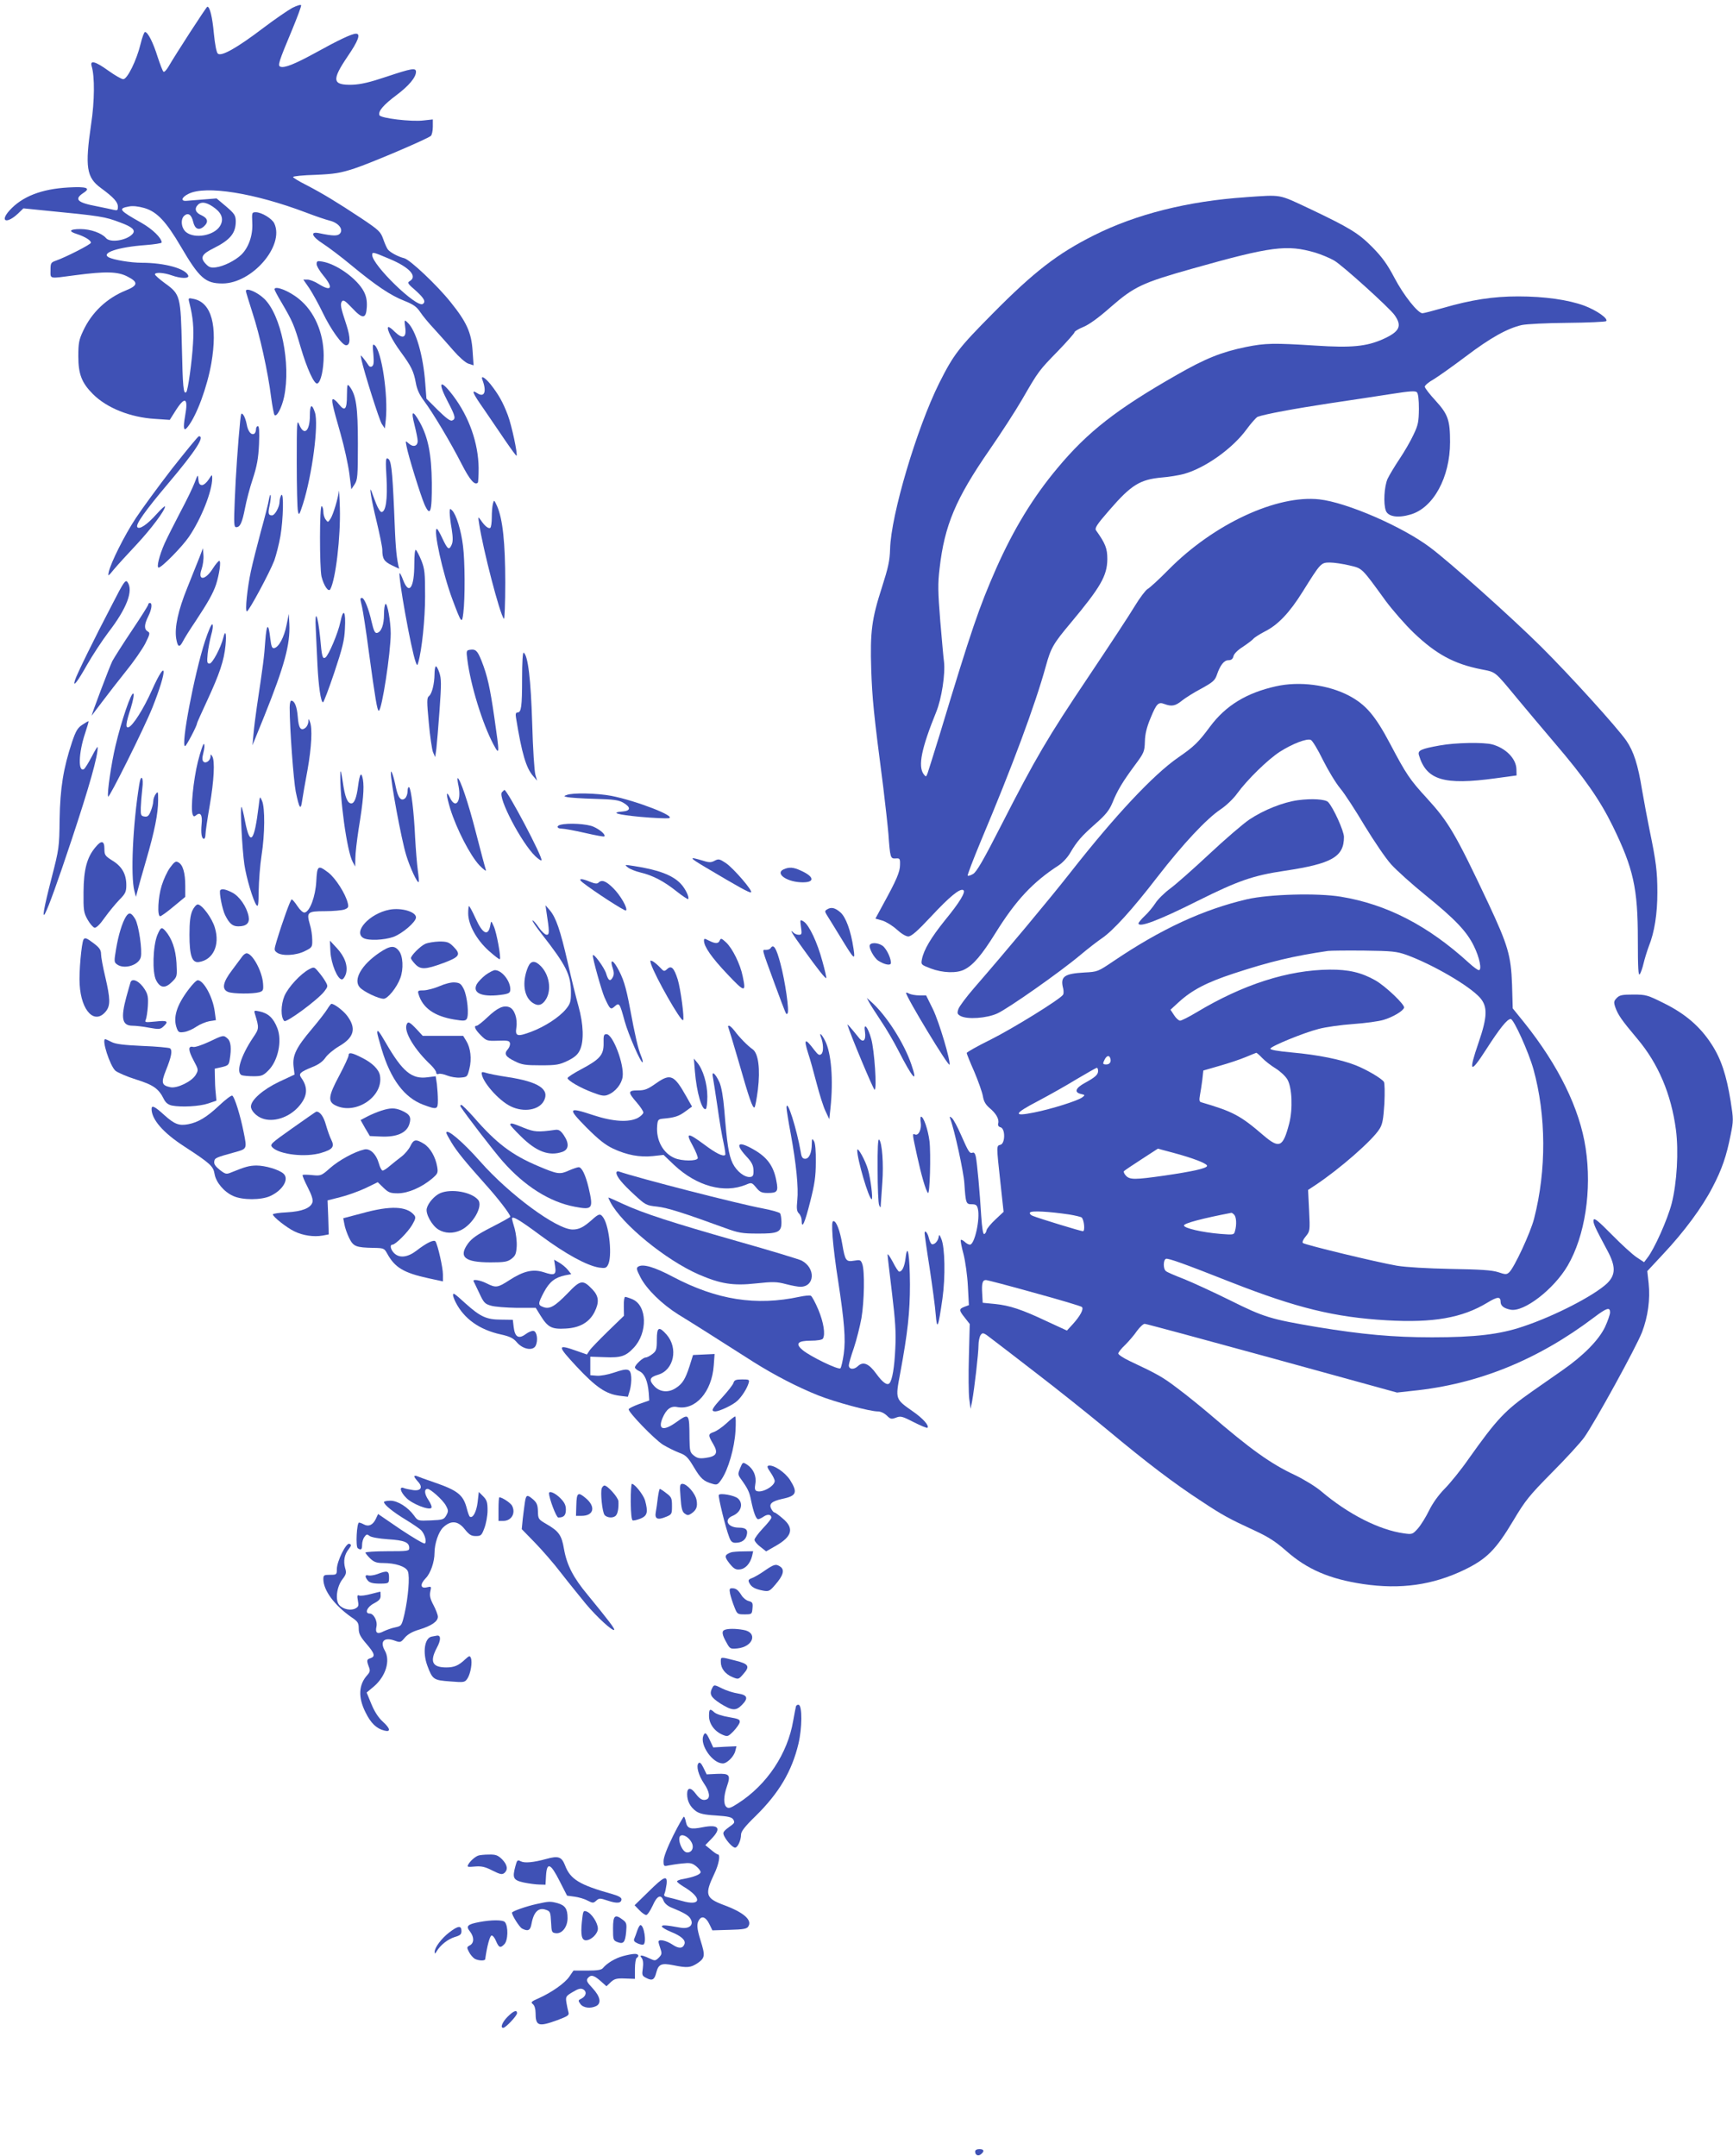 <?xml version="1.0" standalone="no"?>
<!DOCTYPE svg PUBLIC "-//W3C//DTD SVG 20010904//EN"
 "http://www.w3.org/TR/2001/REC-SVG-20010904/DTD/svg10.dtd">
<svg version="1.0" xmlns="http://www.w3.org/2000/svg"
 width="1029pt" height="1280pt" viewBox="0 0 1029 1280"
 preserveAspectRatio="xMidYMid meet">
<g transform="translate(0,1280) scale(0.1,-0.1)"
fill="#3f51b5" stroke="none">
<path d="M1737 12754 c-26 -14 -105 -68 -175 -121 -154 -117 -249 -171 -269
-151 -8 8 -17 57 -23 118 -9 99 -24 161 -39 160 -6 -1 -190 -285 -232 -358
-11 -18 -23 -31 -28 -28 -5 3 -20 43 -35 88 -26 84 -58 148 -75 148 -5 0 -17
-32 -26 -70 -24 -99 -79 -210 -103 -210 -11 0 -50 23 -88 50 -76 55 -111 65
-100 28 19 -62 18 -207 -3 -346 -37 -254 -28 -316 59 -379 75 -55 100 -83 100
-110 0 -22 -3 -24 -25 -19 -13 3 -58 13 -99 21 -118 22 -138 42 -80 80 45 29
18 38 -90 32 -161 -9 -275 -54 -350 -137 -59 -66 -16 -81 51 -18 l32 31 118
-12 c348 -34 364 -37 457 -72 71 -26 92 -45 74 -67 -33 -39 -134 -56 -159 -25
-25 29 -91 53 -151 53 -66 0 -75 -13 -20 -30 46 -15 82 -37 82 -51 0 -10 -149
-86 -209 -107 -29 -10 -31 -15 -31 -56 0 -54 -12 -51 147 -30 181 24 253 22
310 -8 65 -33 63 -53 -9 -82 -114 -46 -204 -131 -255 -242 -24 -51 -28 -72
-28 -149 0 -106 20 -158 87 -225 82 -82 221 -138 368 -147 l88 -6 36 57 c55
86 75 74 55 -34 -13 -75 -8 -95 16 -64 53 67 115 235 140 378 38 222 1 359
-104 381 -33 7 -34 7 -27 -21 22 -87 28 -149 22 -244 -6 -107 -30 -278 -40
-288 -17 -16 -21 32 -26 266 -7 305 -9 314 -100 380 -33 24 -60 48 -60 53 0
14 52 11 100 -6 53 -19 103 -20 98 -2 -14 42 -140 77 -277 77 -64 0 -166 17
-195 32 -49 26 54 61 219 73 52 4 95 11 95 15 0 27 -55 80 -120 117 -132 74
-141 85 -75 97 23 5 57 1 92 -9 75 -22 129 -79 218 -231 109 -186 145 -217
246 -217 175 0 369 223 308 356 -13 29 -76 67 -110 67 -23 0 -24 -2 -21 -64 4
-73 -22 -147 -66 -189 -37 -35 -104 -68 -149 -74 -31 -4 -42 0 -61 20 -35 37
-25 58 46 93 100 50 132 90 132 161 -1 34 -7 44 -57 87 l-57 48 -76 -6 c-41
-3 -86 -7 -99 -8 -40 -5 -35 20 8 41 102 52 393 5 701 -112 52 -20 114 -41
138 -47 52 -13 82 -51 61 -76 -13 -16 -40 -16 -126 2 -54 11 -41 -21 25 -63
31 -20 107 -77 167 -127 149 -123 234 -180 316 -212 55 -22 73 -35 95 -68 15
-23 53 -68 84 -101 30 -33 81 -90 113 -127 32 -37 70 -71 88 -77 l31 -10 -6
87 c-7 107 -35 170 -131 289 -80 100 -241 252 -275 260 -36 9 -83 34 -97 52
-7 9 -19 37 -28 63 -15 42 -25 52 -128 121 -148 98 -231 148 -327 198 -44 22
-80 44 -80 48 0 5 60 11 133 13 113 5 146 10 232 38 92 30 424 171 453 193 6
5 12 29 12 54 l0 44 -55 -6 c-72 -9 -255 13 -262 31 -9 23 23 61 102 120 73
55 115 105 115 138 0 25 -27 20 -174 -29 -101 -34 -153 -46 -204 -48 -119 -3
-124 26 -28 168 63 92 79 135 50 135 -25 0 -103 -37 -244 -115 -121 -66 -181
-90 -205 -81 -17 6 -12 25 71 223 30 73 54 137 52 142 -2 5 -25 -2 -51 -15z
m-457 -1193 c40 -32 49 -68 25 -105 -36 -55 -148 -75 -199 -35 -30 23 -36 78
-11 99 23 19 42 5 52 -37 10 -43 34 -54 64 -27 28 25 23 48 -13 65 -38 16 -46
40 -22 64 22 21 57 13 104 -24z m1030 -297 c121 -50 171 -105 123 -133 -16 -9
-12 -16 35 -56 51 -46 62 -67 42 -80 -38 -23 -300 232 -300 291 0 20 5 18 100
-22z"/>
<path d="M7396 11629 c-341 -23 -649 -100 -900 -226 -216 -108 -357 -217 -602
-465 -202 -204 -231 -241 -318 -414 -133 -268 -286 -782 -291 -984 -2 -70 -11
-110 -49 -229 -60 -186 -70 -262 -63 -486 6 -172 14 -258 71 -695 13 -107 27
-233 31 -280 10 -143 12 -149 43 -147 25 2 27 -1 26 -38 0 -42 -22 -92 -100
-234 l-46 -85 42 -12 c22 -7 61 -31 85 -53 26 -24 54 -41 68 -41 18 0 54 31
136 119 111 119 171 168 191 156 16 -10 -22 -73 -110 -180 -81 -101 -125 -174
-136 -231 -6 -31 -5 -32 52 -54 71 -27 156 -30 201 -6 52 26 103 86 185 218
120 193 221 301 374 400 23 15 54 48 69 75 40 68 67 99 152 174 59 52 80 79
98 122 29 73 62 127 133 223 56 75 58 82 60 142 1 44 11 84 33 137 36 88 47
99 83 85 43 -16 65 -12 104 20 20 16 72 49 116 72 67 37 80 48 91 80 20 59 43
88 69 88 17 0 26 7 30 24 3 14 26 37 55 55 27 18 55 39 62 47 7 9 38 28 68 44
79 39 148 112 226 237 107 171 108 173 162 173 25 0 77 -8 115 -17 79 -19 70
-10 216 -211 41 -55 115 -140 166 -189 133 -127 239 -185 401 -217 90 -18 76
-7 217 -177 47 -57 146 -174 218 -259 179 -209 270 -340 346 -495 123 -252
149 -369 149 -673 0 -174 3 -219 12 -206 6 9 16 38 22 64 6 26 20 71 31 101
34 84 51 194 51 320 0 124 -8 186 -46 369 -13 63 -33 171 -45 240 -24 150 -50
229 -93 292 -55 79 -332 385 -506 558 -170 169 -543 503 -660 590 -165 124
-495 267 -657 285 -252 28 -627 -146 -894 -416 -58 -59 -115 -111 -127 -117
-11 -7 -45 -51 -74 -99 -29 -49 -152 -236 -274 -418 -245 -365 -314 -482 -520
-885 -106 -208 -147 -278 -167 -289 -15 -9 -29 -13 -32 -10 -3 3 33 97 80 210
183 434 320 802 384 1034 30 109 44 133 148 257 177 212 216 279 217 378 0 64
-11 92 -67 171 -9 13 4 34 79 120 130 150 181 182 313 194 41 3 100 13 130 21
126 35 289 151 372 265 27 37 57 70 65 74 43 16 216 48 426 80 128 19 294 44
370 56 108 17 141 19 150 10 8 -8 12 -44 12 -99 -1 -76 -4 -95 -32 -153 -17
-37 -54 -101 -83 -144 -28 -42 -60 -95 -71 -118 -20 -46 -26 -148 -10 -190 14
-35 72 -44 146 -22 136 39 235 221 235 430 0 130 -12 165 -86 246 -35 38 -64
75 -64 83 0 8 24 28 53 44 28 17 114 78 191 136 144 109 245 166 332 186 29 6
147 12 272 13 121 1 224 6 229 10 14 15 -56 64 -130 92 -96 35 -235 55 -393
55 -148 0 -278 -20 -447 -69 -59 -17 -114 -31 -121 -31 -27 0 -112 107 -166
210 -42 80 -73 123 -130 181 -84 85 -135 116 -379 232 -182 85 -157 81 -375
66z m414 -329 c36 -11 86 -32 112 -47 50 -29 327 -280 358 -323 47 -66 31 -99
-69 -144 -97 -43 -186 -52 -399 -38 -251 16 -297 15 -413 -8 -146 -30 -241
-68 -412 -166 -356 -203 -529 -338 -708 -553 -145 -173 -260 -362 -364 -596
-102 -232 -146 -360 -335 -985 -35 -113 -67 -216 -72 -230 -9 -24 -10 -24 -24
-6 -34 48 -13 152 75 369 32 78 55 227 46 300 -3 18 -12 125 -22 239 -14 176
-15 222 -4 313 29 256 96 414 295 702 68 98 156 234 196 303 97 168 99 170
212 286 54 56 98 106 98 111 0 6 24 20 53 32 34 14 91 55 162 118 139 121 187
144 481 227 475 134 565 145 734 96z"/>
<path d="M1880 11232 c0 -11 18 -42 40 -68 62 -75 48 -98 -30 -49 -22 14 -51
25 -64 25 l-25 0 36 -52 c19 -29 55 -94 79 -144 47 -98 115 -194 139 -194 26
0 27 45 2 121 -34 103 -38 122 -27 139 8 12 19 5 60 -38 63 -68 84 -67 88 5 2
37 -3 63 -17 91 -39 76 -162 165 -248 179 -28 5 -33 3 -33 -15z"/>
<path d="M1630 11082 c0 -4 18 -39 41 -77 67 -114 76 -136 114 -266 38 -129
81 -222 99 -216 21 7 38 83 38 167 -1 135 -55 261 -147 335 -58 48 -145 82
-145 57z"/>
<path d="M1460 11072 c0 -5 18 -63 39 -129 43 -130 92 -350 111 -503 7 -52 16
-99 20 -104 13 -14 43 43 57 108 41 197 -18 487 -119 583 -42 40 -108 67 -108
45z"/>
<path d="M2406 10857 c9 -63 -14 -73 -62 -27 -18 19 -36 31 -39 28 -11 -10 24
-79 74 -147 63 -86 77 -114 90 -184 7 -40 22 -72 50 -109 52 -70 154 -240 221
-371 49 -96 79 -131 97 -113 3 3 5 43 5 88 -2 147 -56 302 -151 428 -79 104
-95 85 -31 -37 44 -84 48 -101 24 -110 -11 -4 -37 16 -84 62 l-68 68 -7 91
c-12 167 -56 317 -106 362 -18 17 -19 16 -13 -29z"/>
<path d="M2217 10697 c4 -48 2 -66 -8 -72 -8 -6 -17 -2 -23 9 -6 10 -19 28
-29 40 -17 21 -17 21 -11 -9 17 -78 106 -359 121 -382 l18 -27 6 54 c14 145
-25 406 -66 440 -12 10 -14 3 -8 -53z"/>
<path d="M2865 10543 c26 -69 11 -106 -32 -77 -37 24 -27 0 42 -98 35 -51 92
-135 126 -185 35 -51 64 -91 66 -89 8 8 -29 182 -52 242 -29 76 -54 121 -102
182 -35 43 -61 56 -48 25z"/>
<path d="M2060 10453 c0 -84 -12 -98 -47 -54 -13 17 -29 31 -35 31 -12 0 -6
-31 44 -205 22 -77 45 -183 52 -235 l12 -95 20 30 c17 26 19 48 19 240 0 217
-10 288 -49 340 -14 18 -15 14 -16 -52z"/>
<path d="M1840 10334 c0 -94 -34 -125 -63 -56 -14 35 -15 20 -15 -223 0 -143
3 -273 7 -290 6 -28 8 -24 30 43 55 174 94 473 71 543 -18 55 -30 48 -30 -17z"/>
<path d="M1426 10300 c-13 -133 -26 -317 -32 -467 -6 -146 -5 -163 9 -163 23
0 35 27 52 114 8 42 28 120 46 173 25 77 33 121 37 206 3 76 1 107 -7 107 -6
0 -11 -9 -11 -19 0 -11 -5 -23 -10 -26 -18 -11 -38 14 -45 55 -4 21 -12 46
-20 56 -12 16 -14 12 -19 -36z"/>
<path d="M2461 10278 c10 -40 19 -83 19 -96 0 -31 -26 -39 -52 -16 -21 19 -21
19 -14 -16 10 -56 83 -290 106 -344 35 -78 45 -49 44 127 -2 171 -22 271 -72
361 -42 74 -53 69 -31 -16z"/>
<path d="M1022 10018 c-82 -106 -179 -239 -216 -295 -68 -103 -148 -264 -160
-318 -6 -29 -5 -29 31 15 21 25 80 90 131 144 89 95 172 206 172 229 0 6 -23
-15 -51 -46 -55 -62 -103 -94 -114 -76 -10 16 48 98 184 259 163 193 219 280
182 280 -5 0 -76 -87 -159 -192z"/>
<path d="M2295 9963 c7 -126 -4 -203 -30 -203 -7 0 -22 24 -33 53 -11 28 -22
59 -25 67 -18 49 -2 -48 28 -171 19 -79 35 -157 35 -173 0 -54 11 -70 56 -92
l44 -21 -5 21 c-13 65 -17 117 -25 328 -11 246 -17 299 -39 306 -11 4 -12 -17
-6 -115z"/>
<path d="M1156 9935 c-10 -27 -48 -106 -85 -175 -36 -69 -78 -152 -93 -185
-32 -72 -50 -145 -36 -145 18 0 140 124 180 183 73 107 138 271 138 347 0 25
-1 24 -21 -7 -12 -18 -29 -33 -39 -33 -14 0 -20 9 -22 33 -3 32 -3 32 -22 -18z"/>
<path d="M2012 9885 c-4 -43 -34 -141 -49 -164 -15 -23 -16 -24 -29 -6 -8 10
-14 31 -14 46 0 15 -4 31 -10 34 -13 8 -13 -364 -1 -418 13 -53 41 -95 52 -76
32 58 62 311 57 484 -2 66 -5 111 -6 100z"/>
<path d="M1597 9835 c-3 -22 -25 -107 -48 -190 -22 -82 -49 -188 -59 -235 -22
-102 -36 -240 -24 -240 12 1 136 232 163 303 11 32 28 97 36 144 17 98 21 267
5 243 -5 -8 -10 -25 -10 -38 0 -32 -28 -82 -45 -82 -22 0 -25 12 -14 60 5 24
8 50 6 59 -1 9 -6 -2 -10 -24z"/>
<path d="M2927 9810 c-4 -14 -7 -51 -7 -82 0 -31 -4 -59 -9 -62 -10 -7 -33 11
-55 44 -18 25 -18 25 -11 -20 22 -148 123 -539 147 -564 4 -6 8 91 8 215 0
238 -15 376 -48 453 -18 39 -19 40 -25 16z"/>
<path d="M2670 9757 c0 -16 5 -59 12 -98 8 -52 8 -76 -1 -95 -15 -33 -24 -25
-55 41 -14 30 -28 55 -32 55 -23 0 34 -263 92 -418 54 -144 57 -148 65 -82 11
88 10 308 -2 400 -11 91 -40 185 -64 209 -13 14 -15 12 -15 -12z"/>
<path d="M1184 9490 c-12 -30 -44 -111 -72 -180 -54 -133 -76 -234 -66 -300 9
-53 19 -58 40 -18 9 18 42 71 74 118 76 115 105 167 123 220 19 60 31 140 19
140 -5 0 -22 -20 -38 -45 -45 -72 -92 -75 -67 -4 8 23 13 61 11 83 l-3 41 -21
-55z"/>
<path d="M2460 9451 c0 -141 -31 -186 -66 -96 -9 25 -19 44 -21 42 -11 -12 68
-455 95 -527 8 -23 10 -23 15 -5 22 75 41 258 41 395 0 138 -2 161 -22 212
-13 32 -28 60 -33 63 -5 4 -9 -30 -9 -84z"/>
<path d="M667 9213 c-107 -204 -214 -423 -222 -452 -14 -46 14 -11 72 92 32
56 89 143 126 192 111 144 150 249 114 299 -12 16 -22 2 -90 -131z"/>
<path d="M2140 9243 c0 -5 5 -26 10 -48 5 -22 24 -141 40 -265 38 -279 50
-350 59 -350 18 0 71 345 71 459 0 71 -20 182 -31 175 -5 -3 -9 -31 -9 -62 0
-62 -16 -105 -42 -110 -12 -2 -19 13 -32 68 -17 77 -43 140 -57 140 -5 0 -9
-3 -9 -7z"/>
<path d="M880 9210 c0 -5 -43 -73 -96 -152 -53 -79 -105 -161 -117 -183 -17
-34 -129 -331 -122 -323 2 2 30 39 63 83 33 44 96 125 140 180 45 55 96 129
114 163 29 58 30 65 15 73 -22 13 -21 41 3 89 21 42 26 80 10 80 -5 0 -10 -4
-10 -10z"/>
<path d="M2021 9107 c-13 -64 -70 -199 -89 -211 -17 -10 -21 4 -31 118 -14
139 -33 177 -26 51 2 -49 7 -146 10 -214 6 -123 20 -221 33 -221 4 0 34 79 67
177 48 144 60 191 63 260 6 105 -9 127 -27 40z"/>
<path d="M1701 9087 c-14 -71 -46 -130 -73 -135 -13 -2 -17 9 -23 56 -11 97
-22 92 -30 -14 -6 -93 -13 -144 -50 -391 -8 -54 -17 -127 -20 -163 l-6 -65 71
175 c119 296 154 426 148 545 l-3 60 -14 -68z"/>
<path d="M1217 8993 c-63 -195 -145 -623 -118 -623 7 0 71 121 71 136 0 3 27
63 59 132 75 162 101 239 110 330 7 71 -1 97 -13 46 -15 -60 -65 -154 -82
-154 -14 0 -16 8 -11 58 3 31 13 82 21 112 9 30 12 58 7 63 -5 5 -24 -39 -44
-100z"/>
<path d="M2791 8942 c-22 -3 -23 -6 -16 -59 19 -150 89 -379 155 -503 37 -69
37 -59 5 162 -26 179 -41 246 -76 335 -24 60 -35 70 -68 65z"/>
<path d="M3100 8773 c0 -170 -5 -203 -27 -203 -10 0 -13 -9 -9 -32 34 -211 60
-299 102 -346 l23 -27 -10 35 c-6 19 -15 157 -19 305 -8 262 -25 405 -51 420
-5 4 -9 -58 -9 -152z"/>
<path d="M2587 8843 c-4 -3 -7 -25 -7 -47 -1 -57 -15 -115 -33 -129 -13 -10
-13 -31 -1 -158 7 -80 19 -159 25 -175 l13 -29 7 50 c3 28 12 131 19 230 11
155 11 186 -2 223 -8 23 -17 39 -21 35z"/>
<path d="M902 8702 c-50 -112 -113 -211 -139 -220 -19 -6 -16 24 13 112 15 49
21 83 16 88 -12 12 -71 -161 -106 -309 -25 -105 -51 -282 -44 -303 4 -14 213
404 263 529 90 226 88 306 -3 103z"/>
<path d="M7575 8725 c-174 -39 -297 -114 -390 -239 -69 -93 -94 -118 -190
-184 -147 -102 -374 -344 -639 -682 -128 -163 -381 -466 -573 -687 -45 -52
-86 -107 -92 -123 -9 -26 -7 -31 12 -42 40 -22 156 -14 219 15 64 29 373 246
493 347 44 37 101 81 126 98 67 45 181 170 331 365 152 196 290 344 376 402
33 22 76 63 98 94 59 81 181 201 254 248 74 47 159 80 183 70 9 -3 42 -57 72
-119 31 -62 77 -138 103 -169 26 -31 91 -131 145 -222 55 -90 125 -194 158
-230 33 -36 126 -120 208 -186 170 -138 240 -211 282 -297 34 -68 49 -144 30
-144 -7 0 -33 19 -59 43 -242 221 -487 348 -761 393 -140 23 -424 15 -556 -15
-261 -61 -510 -176 -794 -368 -92 -62 -94 -63 -172 -67 -121 -7 -145 -24 -126
-96 3 -14 3 -30 -1 -36 -17 -27 -299 -201 -429 -266 -79 -39 -143 -75 -143
-80 0 -5 20 -55 45 -111 24 -57 47 -122 51 -145 5 -31 16 -50 39 -70 39 -32
59 -67 52 -92 -3 -12 2 -20 14 -23 29 -8 28 -97 -1 -104 -24 -6 -24 -3 0 -223
l19 -175 -48 -45 c-27 -25 -51 -54 -53 -64 -2 -11 -8 -21 -14 -23 -7 -2 -13
34 -18 109 -8 136 -24 312 -32 351 -4 18 -11 27 -19 23 -18 -6 -24 4 -69 106
-21 48 -45 93 -54 100 -13 11 -15 10 -10 -4 25 -64 80 -317 84 -383 8 -120 10
-125 44 -125 24 0 31 -5 36 -26 15 -60 -19 -214 -47 -214 -7 0 -21 7 -31 17
-10 9 -20 14 -23 11 -3 -2 4 -40 16 -84 11 -43 23 -129 26 -191 l6 -112 -27
-10 c-33 -13 -33 -20 3 -65 l29 -37 -5 -192 c-3 -106 -2 -219 2 -252 l8 -60 9
45 c14 77 38 286 38 332 0 24 6 52 13 62 12 16 17 15 69 -26 31 -23 150 -115
264 -203 115 -88 303 -238 419 -334 235 -196 397 -319 560 -425 122 -81 162
-103 316 -174 80 -37 125 -66 187 -121 124 -109 256 -166 456 -196 223 -33
413 -6 602 85 131 64 185 117 289 291 72 121 95 149 228 284 82 82 169 177
193 210 64 90 309 536 344 626 35 93 49 193 39 290 l-8 72 95 102 c125 133
231 277 292 395 56 107 83 185 108 312 17 84 17 92 0 200 -25 155 -57 252
-114 339 -68 105 -156 180 -281 242 -98 49 -108 52 -182 52 -66 0 -82 -3 -99
-20 -18 -19 -19 -25 -9 -55 16 -45 36 -75 132 -189 123 -146 200 -327 228
-538 17 -129 6 -315 -25 -438 -25 -96 -103 -271 -145 -324 l-19 -25 -44 29
c-23 15 -90 76 -147 134 -81 82 -105 102 -109 88 -4 -18 7 -42 81 -180 52 -96
51 -146 -1 -197 -78 -73 -312 -194 -499 -256 -138 -47 -286 -64 -540 -64 -231
0 -415 17 -683 61 -277 47 -314 58 -515 158 -99 49 -223 106 -275 127 -52 20
-101 41 -107 47 -17 12 -17 66 0 73 13 5 108 -29 389 -140 388 -152 613 -207
922 -225 276 -16 448 14 598 105 59 36 78 37 78 5 0 -24 19 -39 59 -47 79 -16
257 121 339 261 103 176 145 448 107 698 -35 234 -161 491 -365 746 l-68 84
-4 141 c-6 173 -25 235 -140 481 -196 416 -237 485 -366 626 -101 110 -122
141 -218 323 -89 168 -144 232 -243 285 -123 65 -295 88 -436 56z m775 -1594
c157 -57 375 -184 438 -255 46 -53 44 -113 -9 -267 -61 -178 -50 -188 44 -42
81 126 126 183 147 183 18 0 106 -195 135 -298 76 -275 78 -599 4 -887 -21
-83 -118 -292 -148 -319 -15 -14 -22 -14 -66 1 -38 12 -105 16 -280 19 -145 3
-263 10 -320 19 -117 20 -547 124 -559 135 -5 5 2 22 17 39 25 31 26 33 20
154 l-6 122 44 29 c143 95 338 265 380 333 18 28 23 58 29 151 3 65 2 122 -3
129 -16 22 -104 73 -167 98 -89 35 -224 62 -378 76 -87 8 -131 16 -129 23 5
15 197 94 287 117 41 11 133 24 205 29 71 5 153 16 181 25 54 16 115 52 121
72 6 17 -109 127 -170 162 -83 47 -159 65 -272 64 -247 -2 -515 -88 -791 -254
-45 -27 -89 -49 -97 -49 -8 0 -25 15 -36 33 l-21 32 49 45 c79 72 165 117 326
170 216 71 355 104 560 134 17 2 113 3 215 2 166 -2 192 -5 250 -25z m-856
-612 c17 -18 53 -46 81 -63 27 -17 58 -46 69 -65 28 -48 33 -175 11 -261 -37
-142 -58 -152 -153 -71 -137 118 -180 141 -371 197 -10 3 -11 14 -6 42 4 20
10 61 14 91 l6 55 97 28 c53 15 122 38 155 52 32 13 60 25 62 25 3 1 19 -13
35 -30z m-902 -1 c8 -21 -2 -38 -23 -38 -22 0 -23 4 -9 31 12 22 26 25 32 7z
m-72 -77 c0 -22 -17 -37 -79 -71 -55 -30 -64 -55 -24 -65 27 -6 27 -7 8 -21
-27 -20 -183 -69 -284 -89 -128 -26 -123 -8 21 67 68 36 173 95 233 132 61 36
113 66 118 66 4 0 7 -8 7 -19z m445 -485 c123 -33 207 -66 202 -79 -4 -14 -83
-32 -254 -57 -175 -25 -205 -25 -228 0 -10 11 -15 23 -11 27 4 4 51 36 104 70
53 34 97 63 97 63 0 0 41 -11 90 -24z m-615 -367 c36 -6 69 -14 73 -18 14 -14
21 -81 7 -81 -13 0 -258 75 -298 91 -13 5 -20 14 -16 20 7 12 113 6 234 -12z
m978 -1 c13 -13 16 -59 5 -97 -6 -23 -8 -23 -87 -17 -108 9 -216 34 -216 50 0
13 109 42 281 75 3 1 10 -4 17 -11z m-1186 -464 c150 -41 277 -79 282 -84 12
-12 -9 -52 -54 -102 l-35 -38 -117 54 c-150 71 -222 95 -311 104 l-72 7 -3 54
c-4 62 2 81 22 81 8 0 138 -34 288 -76z m3418 -116 c0 -13 -14 -52 -30 -87
-37 -77 -127 -169 -252 -256 -47 -33 -128 -89 -179 -125 -163 -114 -210 -164
-379 -402 -45 -65 -110 -145 -143 -178 -37 -38 -71 -86 -92 -129 -18 -37 -47
-84 -65 -105 -32 -36 -35 -37 -84 -30 -146 20 -331 114 -490 249 -34 29 -103
71 -157 97 -147 69 -262 152 -509 364 -52 44 -137 113 -188 151 -88 67 -120
85 -284 162 -38 18 -68 38 -68 45 0 6 18 30 41 51 22 22 54 59 70 83 17 23 37
42 46 42 8 0 349 -92 757 -204 l741 -204 90 10 c390 39 745 183 1081 437 74
56 94 62 94 29z"/>
<path d="M1720 8598 c0 -122 23 -432 36 -498 21 -102 30 -114 38 -54 4 27 18
109 32 183 24 135 30 249 14 286 -8 20 -9 19 -9 -1 -1 -12 -8 -27 -16 -34 -28
-23 -42 -5 -47 64 -5 62 -19 96 -39 96 -5 0 -9 -19 -9 -42z"/>
<path d="M489 8497 c-28 -18 -39 -37 -61 -102 -52 -156 -71 -275 -74 -460 -2
-166 -3 -174 -48 -349 -92 -357 -47 -272 119 227 105 316 157 500 155 551 -1
6 -16 -19 -35 -56 -19 -36 -40 -70 -46 -74 -36 -22 -33 94 6 211 13 39 22 71
21 73 -2 1 -18 -8 -37 -21z"/>
<path d="M1175 8278 c-27 -110 -44 -280 -31 -314 5 -13 9 -14 21 -4 25 21 38
1 32 -53 -5 -54 0 -87 14 -87 5 0 9 11 9 25 0 14 11 91 25 171 26 150 32 268
15 294 -8 13 -10 13 -10 -1 0 -24 -28 -45 -42 -31 -8 8 -8 23 0 54 6 24 8 46
3 51 -4 4 -20 -43 -36 -105z"/>
<path d="M8549 8374 c-111 -20 -132 -29 -124 -57 44 -149 148 -180 455 -138
l125 17 -1 38 c-2 62 -63 124 -143 146 -50 14 -221 11 -312 -6z"/>
<path d="M2021 8215 c-5 -152 39 -469 73 -532 l15 -28 1 50 c0 28 9 104 19
170 28 170 34 247 26 296 -9 51 -19 37 -29 -39 -9 -69 -22 -102 -40 -102 -23
0 -38 37 -51 130 -7 47 -13 72 -14 55z"/>
<path d="M2321 8214 c-3 -46 62 -398 91 -492 22 -72 66 -167 74 -159 3 2 0 33
-5 68 -5 35 -12 123 -16 194 -7 155 -24 293 -36 301 -5 3 -9 -8 -9 -24 0 -16
-7 -35 -15 -42 -24 -20 -42 4 -55 68 -11 57 -28 107 -29 86z"/>
<path d="M827 8143 c-39 -242 -52 -546 -29 -633 l9 -35 8 30 c4 17 27 100 52
185 51 175 72 280 72 360 0 51 -1 53 -14 36 -8 -11 -15 -30 -15 -43 0 -13 -7
-40 -15 -59 -11 -28 -19 -35 -37 -32 -21 3 -23 8 -22 53 1 28 5 78 9 113 9 68
-8 90 -18 25z"/>
<path d="M2723 8131 c17 -90 -18 -137 -51 -68 -25 52 -24 19 2 -67 37 -118
117 -274 172 -333 26 -27 43 -39 39 -28 -4 11 -31 112 -60 225 -45 176 -94
320 -108 320 -2 0 0 -22 6 -49z"/>
<path d="M2980 8096 c-25 -31 117 -302 199 -380 17 -16 33 -27 36 -24 12 12
-203 418 -220 418 -1 0 -8 -7 -15 -14z"/>
<path d="M3365 8080 c-19 -7 -18 -8 5 -13 14 -3 86 -8 161 -10 113 -3 142 -7
170 -23 46 -27 44 -48 -3 -52 -77 -6 -34 -19 105 -32 78 -7 153 -10 167 -8 53
9 -192 104 -341 133 -86 16 -230 19 -264 5z"/>
<path d="M1536 8015 c-26 -215 -51 -244 -81 -91 -8 44 -18 82 -21 85 -10 9 4
-255 17 -342 12 -81 52 -213 71 -240 11 -14 13 -1 14 85 1 57 8 151 17 209 20
127 21 282 3 324 -13 30 -13 30 -20 -30z"/>
<path d="M7707 8049 c-88 -12 -202 -57 -289 -115 -37 -25 -144 -117 -238 -205
-93 -87 -197 -179 -231 -204 -34 -25 -74 -64 -89 -88 -15 -23 -44 -58 -64 -76
-20 -19 -36 -39 -36 -43 0 -28 120 17 353 134 239 119 327 150 516 178 280 42
351 83 351 201 0 35 -63 174 -94 207 -17 17 -97 22 -179 11z"/>
<path d="M3328 7903 c-27 -7 -21 -23 8 -23 14 0 75 -11 136 -25 61 -14 113
-24 116 -21 9 10 -23 39 -63 57 -38 18 -151 24 -197 12z"/>
<path d="M567 7770 c-51 -60 -70 -133 -71 -265 -1 -110 1 -124 24 -165 14 -25
33 -46 41 -48 11 -2 33 20 61 60 25 35 64 82 87 106 36 36 41 48 41 87 0 65
-26 111 -82 145 -44 28 -48 33 -48 70 0 49 -18 53 -53 10z"/>
<path d="M4190 7650 c200 -119 260 -152 269 -148 15 5 -101 140 -148 173 -38
25 -44 27 -67 15 -20 -11 -33 -12 -67 -1 -90 27 -88 21 13 -39z"/>
<path d="M1010 7649 c-17 -23 -39 -71 -50 -107 -22 -70 -27 -182 -9 -182 6 0
42 26 80 58 l69 57 0 66 c0 76 -14 125 -41 139 -15 9 -23 4 -49 -31z"/>
<path d="M3728 7650 c12 -10 45 -23 74 -30 73 -17 140 -52 215 -112 35 -28 66
-48 69 -46 9 9 -17 63 -44 91 -48 51 -133 83 -277 105 -58 9 -59 9 -37 -8z"/>
<path d="M1878 7567 c-5 -90 -38 -179 -69 -185 -9 -2 -27 14 -43 38 -14 22
-30 40 -34 40 -7 0 -54 -130 -90 -249 -15 -51 -15 -54 3 -67 30 -22 114 -17
165 9 43 21 45 24 44 67 0 25 -6 66 -14 91 -21 73 -15 79 89 79 49 0 102 5
116 10 23 9 26 14 20 38 -13 55 -72 147 -114 180 -63 48 -68 45 -73 -51z"/>
<path d="M4652 7638 c-48 -23 12 -70 97 -76 90 -6 93 30 6 69 -45 21 -70 22
-103 7z"/>
<path d="M3460 7560 c66 -52 251 -172 257 -166 12 12 -32 89 -75 132 -44 44
-69 53 -89 33 -7 -7 -21 -6 -48 5 -54 23 -77 21 -45 -4z"/>
<path d="M1308 7515 c-9 -9 12 -116 29 -149 25 -50 44 -66 78 -66 49 0 69 20
61 60 -11 56 -54 118 -96 140 -39 20 -62 25 -72 15z"/>
<path d="M1142 7393 c-12 -28 -17 -66 -17 -143 0 -124 15 -167 55 -162 85 12
127 100 96 203 -16 57 -77 139 -102 139 -8 0 -23 -17 -32 -37z"/>
<path d="M2780 7377 c0 -67 49 -156 122 -222 34 -30 63 -53 66 -50 8 8 -19
158 -36 195 -15 34 -16 34 -20 10 -12 -72 -45 -58 -88 37 -18 40 -36 73 -39
73 -3 0 -5 -20 -5 -43z"/>
<path d="M3244 7390 c19 -122 19 -140 2 -140 -9 0 -31 20 -48 45 -17 25 -34
43 -36 40 -3 -3 22 -39 54 -80 146 -187 174 -242 174 -348 0 -55 -4 -67 -30
-99 -40 -48 -124 -103 -206 -134 -83 -31 -96 -27 -88 25 8 52 -11 110 -42 121
-34 13 -70 -3 -131 -61 -28 -27 -57 -49 -62 -49 -20 0 -11 -22 24 -57 33 -33
37 -34 102 -32 58 2 68 0 71 -15 2 -10 -4 -26 -13 -36 -24 -27 -14 -44 42 -71
41 -21 63 -24 153 -24 94 0 111 3 161 27 41 20 60 37 72 63 25 52 22 153 -8
260 -14 50 -43 167 -64 260 -44 193 -70 267 -106 310 l-26 30 5 -35z"/>
<path d="M2313 7399 c-118 -22 -220 -133 -154 -169 30 -16 121 -12 176 7 53
19 135 89 135 116 0 34 -87 59 -157 46z"/>
<path d="M4910 7400 c-13 -8 -13 -12 -1 -32 8 -13 44 -70 79 -128 86 -141 91
-146 80 -73 -16 108 -46 189 -79 217 -32 27 -54 32 -79 16z"/>
<path d="M748 7358 c-22 -35 -45 -109 -59 -194 -12 -72 -12 -77 6 -90 42 -31
129 -5 141 43 10 39 -12 190 -33 226 -23 39 -37 43 -55 15z"/>
<path d="M4756 7296 c6 -41 5 -46 -13 -46 -10 0 -24 5 -31 12 -29 29 -7 -8 57
-96 87 -121 132 -178 137 -173 2 2 -8 47 -23 100 -30 112 -78 213 -110 235
-23 14 -23 14 -17 -32z"/>
<path d="M934 7248 c-26 -65 -31 -222 -7 -268 24 -47 54 -50 94 -10 31 31 31
32 27 113 -5 81 -27 145 -66 190 -22 25 -28 22 -48 -25z"/>
<path d="M496 7222 c-12 -21 -28 -195 -23 -267 9 -160 91 -242 157 -158 26 34
25 74 -5 203 -14 58 -25 119 -25 135 0 24 -9 38 -42 63 -43 33 -54 37 -62 24z"/>
<path d="M4180 7215 c0 -35 46 -101 138 -198 105 -111 113 -112 92 -14 -14 72
-61 166 -98 201 -27 25 -32 27 -38 13 -8 -21 -26 -21 -64 -2 -27 14 -30 14
-30 0z"/>
<path d="M1962 7149 c4 -71 42 -164 68 -164 8 0 18 15 24 33 13 47 -6 101 -54
153 l-41 44 3 -66z"/>
<path d="M2525 7196 c-29 -13 -85 -69 -85 -85 0 -5 11 -20 25 -35 32 -34 61
-33 167 6 99 37 107 51 59 99 -25 25 -37 29 -83 29 -29 -1 -67 -7 -83 -14z"/>
<path d="M5165 7190 c-9 -15 24 -77 50 -94 37 -24 75 -31 75 -13 0 26 -20 71
-42 95 -22 23 -72 30 -83 12z"/>
<path d="M2252 7143 c-106 -72 -156 -160 -116 -205 23 -26 111 -68 142 -68 24
0 78 66 99 123 20 54 16 131 -8 161 -27 35 -53 32 -117 -11z"/>
<path d="M4575 7170 c-3 -5 -15 -10 -27 -10 -24 0 -29 19 53 -205 70 -188 66
-181 75 -172 12 12 -14 192 -42 296 -25 94 -41 119 -59 91z"/>
<path d="M1439 7122 c-8 -11 -35 -47 -61 -82 -56 -73 -63 -115 -22 -130 29
-11 146 -12 184 -1 22 7 25 12 22 51 -5 73 -63 180 -98 180 -6 0 -18 -8 -25
-18z"/>
<path d="M3520 7127 c-1 -20 52 -209 69 -248 33 -73 37 -76 61 -54 27 24 30
19 59 -88 22 -79 98 -254 107 -244 2 2 -2 20 -10 39 -17 40 -36 122 -66 285
-24 128 -40 178 -77 242 -28 48 -42 42 -24 -10 7 -21 7 -37 0 -50 -15 -29 -27
-23 -40 21 -11 36 -78 127 -79 107z"/>
<path d="M3865 7078 c24 -75 179 -347 191 -335 9 9 -15 188 -32 242 -22 69
-38 84 -62 62 -18 -16 -20 -16 -43 9 -13 14 -32 30 -42 36 -17 8 -18 7 -12
-14z"/>
<path d="M3135 7058 c-37 -89 -25 -178 29 -213 32 -21 57 -13 79 24 32 55 19
142 -31 194 -35 36 -60 35 -77 -5z"/>
<path d="M1835 7045 c-50 -27 -123 -105 -146 -158 -22 -53 -23 -127 -1 -149
12 -12 198 125 237 175 23 30 23 32 7 60 -9 16 -28 42 -42 58 -24 29 -26 29
-55 14z"/>
<path d="M2884 7012 c-21 -16 -45 -41 -53 -55 -30 -56 37 -81 162 -61 31 6 37
11 37 31 0 50 -51 113 -91 113 -9 0 -34 -13 -55 -28z"/>
<path d="M775 6968 c-2 -7 -14 -47 -25 -88 -34 -126 -25 -170 37 -170 19 0 64
-5 99 -12 57 -10 66 -10 84 7 34 31 24 38 -46 30 -63 -6 -66 -6 -58 12 4 10
10 46 12 80 3 52 0 69 -18 98 -30 49 -75 71 -85 43z"/>
<path d="M1121 6927 c-73 -96 -95 -169 -71 -233 9 -23 14 -26 45 -21 19 3 51
17 72 32 21 14 55 28 77 32 l38 6 -7 51 c-11 86 -66 186 -101 186 -8 0 -31
-24 -53 -53z"/>
<path d="M2610 6945 c-30 -13 -72 -24 -93 -25 -35 0 -38 -2 -32 -22 24 -82 93
-131 211 -151 55 -9 67 -9 75 3 15 22 4 133 -17 177 -16 32 -24 38 -54 40 -20
2 -58 -8 -90 -22z"/>
<path d="M5380 6905 c0 -24 253 -442 258 -426 7 22 -61 251 -98 328 l-41 83
-40 0 c-22 0 -49 5 -60 10 -10 6 -19 8 -19 5z"/>
<path d="M5160 6850 c7 -14 39 -63 70 -110 32 -47 78 -126 103 -175 87 -170
120 -206 78 -84 -43 126 -147 289 -236 369 l-28 25 13 -25z"/>
<path d="M1943 6808 c-11 -18 -52 -71 -91 -117 -93 -110 -116 -157 -109 -222
l6 -49 -92 -43 c-96 -46 -167 -108 -167 -147 0 -24 31 -57 66 -70 65 -25 155
3 213 65 57 62 63 116 19 177 -16 23 -6 33 65 62 39 15 64 34 79 56 13 19 49
49 81 68 90 52 104 106 49 180 -22 30 -76 72 -94 72 -3 0 -15 -15 -25 -32z"/>
<path d="M1514 6779 c25 -83 25 -86 -11 -139 -74 -110 -104 -210 -67 -224 9
-3 40 -6 69 -6 49 0 58 4 89 35 57 57 82 175 53 250 -23 60 -54 89 -106 100
-32 7 -34 6 -27 -16z"/>
<path d="M2414 6716 c-16 -43 48 -149 145 -240 17 -17 31 -36 31 -44 0 -8 6
-12 15 -8 8 3 31 -2 51 -10 20 -8 55 -14 77 -12 41 3 42 4 54 52 15 59 7 124
-18 165 l-19 31 -120 0 -120 0 -37 40 c-41 43 -51 48 -59 26z"/>
<path d="M5032 6715 c18 -60 154 -385 161 -385 15 0 -1 235 -20 302 -20 73
-47 102 -37 41 7 -49 -10 -67 -35 -36 -54 67 -72 87 -69 78z"/>
<path d="M4324 6702 c2 -4 30 -95 61 -202 63 -221 84 -282 95 -275 4 3 13 50
20 105 15 123 3 216 -31 240 -29 20 -78 70 -107 109 -13 17 -28 31 -33 31 -6
0 -8 -4 -5 -8z"/>
<path d="M2240 6668 c0 -7 12 -50 26 -97 54 -180 135 -288 247 -330 83 -31 87
-29 87 28 0 26 -3 69 -6 95 l-7 46 -48 -6 c-94 -13 -149 33 -248 204 -42 72
-51 83 -51 60z"/>
<path d="M3584 6606 c1 -69 -21 -95 -134 -155 -44 -23 -80 -47 -80 -52 0 -14
77 -59 148 -85 54 -21 70 -23 92 -14 45 18 81 64 87 107 10 74 -58 253 -96
253 -16 0 -18 -8 -17 -54z"/>
<path d="M4874 6644 c16 -41 17 -90 3 -102 -12 -10 -19 -6 -43 25 -54 72 -63
67 -36 -19 12 -35 34 -116 51 -181 17 -65 40 -139 53 -165 l22 -47 7 65 c18
169 5 329 -32 401 -19 38 -37 54 -25 23z"/>
<path d="M1240 6614 c-41 -19 -83 -33 -93 -30 -31 8 -30 -19 2 -79 30 -56 30
-58 13 -87 -23 -39 -111 -82 -151 -73 -51 11 -55 26 -27 97 35 86 41 123 25
134 -8 4 -81 11 -164 14 -111 5 -158 11 -182 23 -18 9 -34 17 -38 17 -23 0 27
-156 60 -187 13 -11 68 -35 122 -52 103 -32 135 -54 166 -117 11 -22 26 -33
48 -38 57 -11 163 -5 214 12 l50 17 -4 45 c-3 25 -5 68 -5 95 l-1 50 41 9 c38
9 43 13 48 45 11 66 7 107 -12 124 -25 23 -26 22 -112 -19z"/>
<path d="M2070 6535 c0 -10 -25 -63 -55 -120 -66 -123 -70 -156 -21 -179 120
-57 285 55 262 179 -7 36 -45 74 -105 104 -60 31 -81 35 -81 16z"/>
<path d="M4126 6440 c10 -126 43 -238 65 -224 5 3 9 36 9 74 0 75 -26 162 -61
202 l-19 23 6 -75z"/>
<path d="M2860 6429 c0 -48 100 -163 173 -198 77 -37 167 -22 196 32 37 69
-30 114 -213 142 -60 9 -120 21 -133 26 -15 5 -23 5 -23 -2z"/>
<path d="M4233 6404 c3 -16 15 -94 27 -174 11 -80 27 -176 36 -214 8 -38 13
-71 10 -73 -12 -12 -56 10 -125 62 -99 73 -112 72 -68 -7 19 -35 32 -69 30
-75 -6 -18 -95 -17 -137 1 -69 29 -111 106 -104 191 3 36 6 40 33 43 69 6 95
14 133 42 l41 30 -35 62 c-71 126 -93 136 -177 77 -51 -36 -68 -43 -109 -43
-60 0 -61 -10 -8 -71 22 -25 40 -53 40 -60 0 -8 -15 -22 -32 -32 -53 -28 -146
-23 -262 15 -154 51 -158 44 -45 -71 74 -74 112 -104 160 -127 82 -38 156 -52
236 -44 l63 7 64 -61 c134 -125 296 -169 425 -116 33 14 35 14 61 -17 22 -27
33 -32 69 -32 57 0 63 9 51 71 -16 88 -54 141 -135 187 -94 54 -113 35 -44
-40 33 -35 42 -54 43 -83 1 -30 -3 -38 -19 -40 -33 -4 -81 33 -105 82 -23 49
-33 111 -49 313 -7 82 -17 138 -29 167 -25 54 -48 72 -39 30z"/>
<path d="M1301 6236 c-73 -69 -125 -100 -184 -111 -54 -10 -81 0 -142 55 -57
52 -75 60 -75 36 0 -62 68 -141 193 -222 158 -103 173 -118 181 -164 8 -49 56
-107 111 -131 54 -25 166 -25 220 0 74 34 114 101 78 133 -27 24 -108 48 -161
48 -44 -1 -65 -7 -149 -41 -29 -12 -34 -11 -68 15 -25 20 -35 34 -33 49 3 22
7 24 123 56 72 20 72 19 52 118 -20 101 -54 210 -68 218 -5 3 -40 -23 -78 -59z"/>
<path d="M2736 6228 c23 -38 196 -263 248 -322 131 -149 280 -243 430 -271
105 -20 110 -12 81 113 -18 75 -40 122 -59 122 -7 0 -34 -9 -59 -20 -53 -24
-67 -22 -180 26 -157 66 -250 136 -385 292 -35 39 -68 72 -73 72 -6 0 -7 -6
-3 -12z"/>
<path d="M4670 6224 c0 -11 11 -81 25 -155 33 -181 47 -321 39 -396 -5 -50 -3
-65 10 -78 9 -9 16 -27 16 -41 0 -57 19 -15 50 109 27 105 34 153 34 237 1 66
-3 112 -11 125 -11 18 -12 16 -13 -17 0 -53 -16 -88 -39 -88 -15 0 -22 9 -26
38 -24 139 -83 326 -85 266z"/>
<path d="M2265 6206 c-22 -7 -59 -22 -82 -34 l-42 -22 27 -48 28 -47 67 -3
c92 -4 150 21 167 72 14 43 4 61 -47 83 -39 16 -65 16 -118 -1z"/>
<path d="M1738 6103 c-133 -94 -137 -98 -120 -116 43 -42 196 -60 289 -32 68
20 81 36 60 78 -9 17 -23 58 -32 89 -13 48 -35 79 -57 78 -2 0 -65 -44 -140
-97z"/>
<path d="M5467 6136 c6 -39 -12 -80 -33 -72 -18 7 -18 9 11 -125 26 -119 52
-208 65 -222 11 -13 18 230 9 308 -9 69 -35 145 -50 145 -4 0 -5 -15 -2 -34z"/>
<path d="M3030 6122 c0 -4 28 -35 63 -69 92 -91 167 -119 246 -92 39 14 42 50
8 100 -18 26 -29 33 -48 31 -107 -15 -126 -13 -189 12 -68 28 -80 31 -80 18z"/>
<path d="M2650 6074 c0 -4 14 -30 31 -58 34 -56 82 -114 204 -251 73 -81 145
-175 145 -189 0 -3 -50 -31 -111 -62 -86 -44 -117 -66 -140 -97 -58 -80 -20
-112 133 -112 82 0 101 3 125 21 23 18 28 29 31 73 2 29 -4 76 -12 106 -9 29
-16 56 -16 59 0 20 44 -6 172 -101 146 -108 272 -177 345 -189 36 -5 43 -3 53
16 26 48 9 222 -26 278 -19 29 -27 28 -71 -12 -49 -43 -75 -56 -113 -56 -94 0
-375 207 -548 403 -104 118 -202 201 -202 171z"/>
<path d="M5211 5855 c0 -105 4 -199 9 -210 8 -18 9 -18 10 5 1 14 5 72 9 130
8 108 -1 236 -19 254 -7 7 -10 -53 -9 -179z"/>
<path d="M2437 5996 c-9 -19 -32 -47 -53 -63 -20 -15 -51 -40 -69 -55 -18 -16
-37 -28 -43 -28 -6 0 -16 19 -22 41 -16 57 -53 93 -88 84 -57 -13 -150 -64
-202 -110 -52 -46 -55 -47 -106 -42 -29 3 -54 3 -57 1 -3 -3 11 -36 30 -73 24
-47 33 -75 28 -90 -11 -34 -62 -54 -152 -59 -46 -2 -83 -8 -83 -12 0 -14 82
-79 128 -101 51 -25 115 -34 167 -25 l37 7 -3 101 -4 101 75 19 c41 10 108 34
149 53 l74 36 34 -33 c30 -29 41 -33 87 -33 60 1 137 34 200 86 35 30 38 35
32 71 -10 59 -41 113 -79 137 -47 29 -61 27 -80 -13z"/>
<path d="M5090 5971 c-1 -52 69 -291 86 -291 8 0 -6 121 -22 175 -14 52 -63
141 -64 116z"/>
<path d="M3660 5837 c0 -22 34 -64 105 -129 68 -63 72 -65 137 -72 62 -7 156
-37 403 -127 79 -29 103 -33 190 -33 125 -1 145 8 145 67 0 23 -4 47 -8 53 -4
6 -50 19 -102 29 -150 28 -741 180 -857 220 -7 2 -13 -1 -13 -8z"/>
<path d="M2614 5716 c-34 -15 -72 -58 -80 -91 -8 -32 31 -102 69 -125 39 -24
88 -25 133 -4 72 34 134 143 103 180 -39 47 -159 68 -225 40z"/>
<path d="M3624 5663 c69 -132 329 -344 525 -430 130 -56 204 -68 340 -53 101
11 124 10 177 -4 34 -9 73 -16 86 -16 87 0 92 112 7 156 -17 8 -187 60 -379
114 -396 113 -559 166 -679 221 -46 22 -86 39 -88 39 -2 0 3 -12 11 -27z"/>
<path d="M2152 5597 l-114 -30 7 -36 c3 -20 16 -56 28 -81 25 -51 40 -57 145
-59 60 -1 64 -3 80 -32 46 -85 98 -116 248 -149 l84 -18 0 41 c0 41 -30 173
-44 196 -9 13 -52 -7 -115 -56 -52 -39 -100 -44 -131 -13 -21 21 -27 50 -10
50 18 0 91 73 117 117 21 36 23 46 12 59 -44 53 -141 57 -307 11z"/>
<path d="M4944 5453 c4 -54 18 -168 32 -254 38 -249 46 -350 34 -437 -6 -42
-15 -81 -20 -86 -11 -11 -177 69 -224 108 -46 38 -30 56 48 56 38 0 68 5 72
12 16 25 4 98 -27 172 -18 43 -38 80 -45 83 -7 3 -37 0 -65 -6 -260 -56 -493
-19 -753 118 -111 59 -178 78 -206 61 -13 -8 -11 -17 13 -64 37 -71 127 -159
224 -220 74 -45 221 -138 448 -283 124 -78 261 -149 384 -198 101 -40 305 -95
353 -95 17 0 38 -10 53 -24 22 -22 28 -23 55 -13 28 11 38 8 106 -27 41 -21
78 -36 81 -33 12 12 -27 56 -88 98 -104 73 -103 71 -74 225 45 243 58 363 58
529 -1 171 -14 254 -26 156 -6 -51 -20 -81 -38 -81 -5 0 -22 26 -38 58 -17 31
-30 51 -31 43 0 -8 12 -109 26 -225 20 -167 25 -236 20 -331 -5 -113 -18 -190
-35 -208 -14 -14 -40 5 -76 54 -45 63 -79 78 -111 48 -24 -23 -54 -20 -54 5 0
8 13 55 30 103 16 48 36 128 45 177 17 100 20 281 5 321 -9 25 -13 26 -49 20
-48 -8 -53 0 -70 99 -14 81 -35 136 -52 136 -9 0 -10 -25 -5 -97z"/>
<path d="M5490 5478 c0 -7 13 -101 30 -208 16 -107 33 -231 36 -275 8 -97 15
-79 40 95 18 128 15 305 -7 355 -11 27 -13 28 -16 8 -5 -25 -28 -47 -42 -39
-5 4 -12 20 -16 36 -7 31 -25 51 -25 28z"/>
<path d="M3296 5282 c8 -51 -3 -57 -66 -36 -65 21 -121 8 -206 -47 -69 -45
-80 -46 -134 -19 -39 20 -85 27 -78 13 3 -5 17 -36 34 -71 26 -56 33 -64 69
-74 22 -7 91 -12 153 -13 l113 0 29 -47 c43 -69 66 -81 149 -76 83 4 140 37
171 98 29 58 26 94 -12 134 -57 60 -71 58 -148 -23 -76 -78 -107 -96 -145 -81
-32 12 -31 20 5 89 33 61 65 86 125 99 l37 7 -20 25 c-11 14 -34 33 -51 43
l-31 18 6 -39z"/>
<path d="M2690 5110 c0 -6 7 -25 16 -43 50 -97 140 -162 268 -190 54 -12 74
-22 95 -47 35 -41 94 -52 111 -21 16 31 9 85 -12 89 -9 2 -31 -7 -48 -20 -41
-30 -63 -16 -70 43 l-5 43 -70 1 c-86 0 -123 17 -211 96 -67 61 -74 66 -74 49z"/>
<path d="M3704 5044 l1 -56 -95 -92 c-52 -51 -102 -102 -110 -115 l-15 -23
-60 21 c-118 42 -118 33 -2 -92 116 -124 175 -164 256 -174 l49 -6 12 39 c6
22 10 57 8 79 -4 50 -19 54 -104 25 -35 -12 -81 -20 -101 -18 l-38 3 0 55 0
55 86 -3 c95 -4 124 5 171 55 85 89 81 252 -7 289 -19 8 -38 14 -43 14 -5 0
-9 -25 -8 -56z"/>
<path d="M3900 4846 c0 -58 -3 -67 -26 -85 -15 -12 -33 -21 -41 -21 -16 0 -63
-44 -63 -59 0 -5 12 -16 28 -23 30 -15 48 -58 54 -128 l3 -45 -60 -21 c-32
-12 -60 -25 -62 -31 -5 -15 152 -178 204 -211 27 -16 69 -37 95 -47 41 -15 52
-26 88 -86 41 -69 58 -84 111 -99 26 -8 32 -5 54 28 39 57 76 185 82 285 3 48
2 87 -2 87 -4 0 -28 -18 -52 -41 -24 -22 -57 -45 -74 -51 -35 -12 -36 -18 -4
-72 31 -53 20 -73 -45 -82 -36 -5 -50 -2 -70 14 -23 18 -25 28 -26 99 -1 154
-1 154 -80 98 -76 -54 -109 -43 -80 26 22 52 49 73 87 65 108 -21 206 90 217
247 l5 68 -64 -3 -64 -3 -21 -67 c-25 -77 -42 -104 -81 -129 -43 -29 -94 -25
-127 10 -35 37 -30 54 22 69 94 28 120 158 50 238 -46 52 -58 45 -58 -30z"/>
<path d="M4355 4589 c-4 -12 -34 -50 -66 -85 -62 -67 -71 -84 -41 -84 25 1
104 38 130 63 27 25 57 72 67 105 6 21 3 22 -39 22 -37 0 -46 -4 -51 -21z"/>
<path d="M4395 4084 c-14 -34 -14 -39 2 -62 44 -61 53 -80 63 -132 14 -68 29
-110 42 -110 5 0 20 7 33 16 24 16 45 12 45 -7 0 -6 -22 -34 -50 -63 -27 -29
-50 -60 -50 -68 0 -9 16 -28 35 -42 l34 -27 56 32 c99 56 112 105 43 163 -23
20 -45 36 -49 36 -5 0 -13 9 -19 21 -16 29 1 45 62 59 88 18 96 38 49 113 -30
46 -97 91 -127 85 -11 -2 -9 -11 11 -40 14 -20 25 -43 25 -51 0 -30 -74 -72
-106 -60 -12 4 -14 14 -9 43 8 45 -11 89 -49 114 -25 16 -26 16 -41 -20z"/>
<path d="M2460 4034 c0 -4 10 -18 21 -30 32 -34 19 -58 -29 -51 -20 3 -45 8
-54 12 -30 12 -21 -24 15 -59 34 -35 133 -74 148 -59 5 5 -2 24 -17 47 -24 35
-27 66 -5 66 17 0 90 -65 108 -98 16 -29 16 -35 3 -59 -14 -25 -21 -27 -92
-30 -76 -3 -77 -3 -99 28 -36 50 -97 89 -141 89 -21 0 -38 -4 -38 -8 0 -16 55
-60 131 -106 41 -25 82 -53 91 -63 21 -23 33 -69 20 -77 -6 -3 -70 35 -144 84
l-133 91 -14 -30 c-17 -35 -42 -47 -70 -32 -11 6 -24 11 -29 11 -14 0 -21
-143 -8 -152 20 -14 26 -8 26 20 0 16 6 37 14 47 12 17 16 17 30 6 10 -8 54
-16 110 -20 97 -6 126 -18 126 -52 0 -18 -9 -19 -130 -19 -71 0 -130 -4 -130
-8 0 -5 13 -20 28 -35 22 -21 38 -27 75 -27 76 0 138 -21 149 -50 12 -31 2
-153 -20 -251 -17 -72 -18 -73 -55 -81 -21 -4 -51 -15 -68 -23 -38 -20 -52
-11 -44 26 8 34 -16 79 -40 79 -32 0 -15 40 25 60 30 16 40 26 40 45 0 14 -1
25 -2 25 -2 0 -27 -7 -56 -14 -30 -8 -60 -12 -69 -9 -12 5 -13 -1 -8 -30 6
-30 4 -37 -15 -47 -27 -14 -73 -5 -95 20 -26 28 -16 109 18 153 23 30 25 39
16 68 -11 41 -4 80 22 112 16 22 17 26 3 31 -19 7 -74 -104 -74 -151 0 -32 -2
-33 -40 -33 -37 0 -40 -2 -40 -27 1 -67 67 -155 167 -225 38 -25 43 -34 43
-67 0 -30 9 -48 45 -90 50 -58 55 -76 25 -86 -23 -7 -24 -13 -10 -51 9 -22 7
-31 -8 -48 -53 -58 -57 -133 -11 -224 31 -63 65 -96 112 -107 39 -10 35 13
-12 55 -25 23 -48 59 -66 103 l-28 68 43 36 c71 61 99 154 65 213 -31 55 -4
82 59 59 33 -12 36 -11 60 18 17 20 45 36 86 48 72 22 110 48 110 76 0 11 -12
42 -26 69 -20 37 -24 57 -19 81 7 30 6 31 -19 25 -40 -10 -44 17 -8 54 28 28
52 96 52 150 0 55 24 126 52 152 46 43 88 39 128 -12 26 -32 38 -40 65 -40 31
0 35 4 51 47 10 26 19 73 19 105 0 49 -4 61 -26 84 l-26 26 -7 -61 c-7 -57
-28 -97 -46 -86 -4 2 -12 24 -18 48 -21 82 -54 108 -197 157 -44 15 -88 31
-97 35 -10 4 -18 4 -18 -1z"/>
<path d="M3745 3883 c1 -69 5 -108 12 -110 6 -2 27 3 47 11 40 17 45 38 26
108 -10 33 -61 98 -78 98 -4 0 -7 -48 -7 -107z"/>
<path d="M4041 3909 c4 -64 10 -85 24 -95 16 -12 22 -12 39 -1 31 21 39 41 32
80 -7 40 -57 97 -84 97 -15 0 -17 -9 -11 -81z"/>
<path d="M3573 3964 c-9 -24 3 -143 17 -159 15 -18 54 -20 68 -2 11 13 16 46
14 84 -2 23 -64 93 -83 93 -5 0 -12 -7 -16 -16z"/>
<path d="M3906 3908 c-3 -29 -9 -68 -12 -85 -8 -41 10 -50 60 -29 35 14 36 17
36 65 0 45 -3 53 -33 75 -19 15 -36 26 -39 26 -3 0 -8 -24 -12 -52z"/>
<path d="M3260 3934 c0 -30 43 -144 55 -144 33 0 45 13 45 47 0 26 -8 43 -34
69 -30 30 -66 45 -66 28z"/>
<path d="M3422 3865 l-2 -65 33 0 c73 0 86 54 25 105 -46 39 -54 33 -56 -40z"/>
<path d="M4268 3924 c-5 -9 40 -195 62 -251 9 -25 18 -33 37 -33 36 0 60 16
67 46 8 31 -5 44 -47 44 -67 0 -91 48 -37 70 50 21 66 72 32 103 -21 19 -107
34 -114 21z"/>
<path d="M3117 3883 c-3 -21 -9 -66 -13 -100 l-6 -62 76 -78 c42 -43 114 -125
158 -183 45 -58 111 -139 146 -182 66 -79 159 -164 169 -155 5 6 -35 58 -157
207 -86 103 -124 177 -141 272 -14 83 -30 106 -104 149 -48 28 -50 30 -51 76
-1 38 -7 51 -28 70 -36 31 -42 29 -49 -14z"/>
<path d="M2960 3840 l0 -70 28 0 c49 0 76 46 52 91 -9 16 -58 49 -75 49 -3 0
-5 -31 -5 -70z"/>
<path d="M4340 3583 c-39 -15 -40 -25 -9 -65 26 -32 37 -39 62 -36 33 3 62 35
73 81 l6 27 -58 -1 c-33 0 -66 -3 -74 -6z"/>
<path d="M4541 3475 c-28 -20 -63 -40 -77 -45 -21 -8 -23 -13 -14 -30 13 -24
34 -35 81 -44 34 -6 40 -3 73 36 46 53 56 86 31 105 -27 19 -37 17 -94 -22z"/>
<path d="M2240 3454 c-19 -7 -43 -10 -52 -8 -21 6 -23 -6 -5 -29 12 -16 37
-21 95 -19 30 2 32 4 32 37 0 39 -10 42 -70 19z"/>
<path d="M4335 3338 c4 -18 15 -53 25 -78 17 -44 19 -45 61 -45 43 0 44 1 47
36 3 32 0 37 -22 43 -14 3 -34 19 -43 34 -21 33 -33 42 -56 42 -16 0 -17 -5
-12 -32z"/>
<path d="M4303 3123 c-19 -7 -16 -29 10 -74 21 -39 23 -40 66 -36 95 10 122
96 34 110 -44 8 -92 8 -110 0z"/>
<path d="M2563 3083 c-42 -8 -55 -94 -25 -174 30 -81 37 -85 134 -92 85 -7 88
-6 104 18 18 28 30 96 20 121 -6 15 -10 14 -34 -8 -39 -37 -65 -48 -112 -48
-83 0 -100 34 -56 117 24 44 25 74 2 72 -6 -1 -21 -4 -33 -6z"/>
<path d="M4280 2932 c0 -38 26 -71 68 -89 36 -15 37 -15 65 17 42 47 33 61
-48 81 -90 23 -85 23 -85 -9z"/>
<path d="M4230 2780 c-20 -38 -11 -56 47 -94 69 -43 92 -45 127 -10 41 41 35
60 -21 69 -27 4 -69 17 -95 30 -46 23 -48 23 -58 5z"/>
<path d="M4726 2668 c-2 -7 -9 -44 -16 -83 -33 -197 -156 -382 -328 -492 -43
-28 -56 -32 -68 -22 -19 15 -18 64 2 122 24 69 16 78 -58 75 l-62 -3 -19 39
c-13 27 -22 35 -29 28 -16 -16 -1 -72 32 -121 33 -48 39 -86 15 -95 -22 -8
-39 1 -64 34 -29 40 -51 39 -51 -2 0 -42 18 -76 52 -101 21 -15 49 -22 119
-26 74 -5 94 -10 103 -24 9 -15 7 -21 -9 -33 -53 -38 -56 -43 -44 -67 16 -31
50 -67 64 -67 15 0 35 44 35 77 0 19 22 48 88 112 138 136 214 265 253 428 22
93 23 223 2 231 -7 2 -15 -2 -17 -10z"/>
<path d="M4210 2611 c0 -46 33 -91 81 -111 29 -12 32 -11 64 21 18 19 35 43
37 53 3 17 -6 21 -64 31 -37 6 -75 18 -86 28 -27 25 -32 21 -32 -22z"/>
<path d="M4176 2494 c-21 -55 55 -164 116 -164 25 0 66 41 74 74 l7 28 -69 -3
-69 -4 -20 43 c-21 45 -29 51 -39 26z"/>
<path d="M3997 1901 c-36 -73 -57 -128 -57 -150 0 -31 2 -33 28 -27 15 3 52 9
82 12 47 5 59 3 83 -16 15 -12 27 -28 27 -35 0 -14 -39 -29 -102 -41 -21 -3
-38 -10 -38 -14 0 -5 17 -18 38 -31 113 -67 107 -119 -10 -85 -29 8 -66 18
-81 21 -23 5 -27 10 -21 23 4 9 9 34 12 55 6 56 -14 48 -107 -44 l-83 -81 28
-29 c15 -16 34 -29 41 -29 7 0 24 25 38 55 26 60 50 71 65 30 6 -16 25 -32 47
-41 83 -34 105 -48 116 -72 16 -34 -14 -56 -63 -47 -89 16 -110 17 -110 7 0
-5 24 -20 54 -32 62 -25 89 -50 80 -73 -10 -27 -34 -28 -72 -2 -36 24 -82 34
-82 16 0 -4 5 -23 11 -40 10 -29 9 -35 -9 -54 -21 -20 -23 -20 -57 -4 -45 21
-62 22 -45 2 8 -10 11 -31 7 -60 -6 -42 -5 -46 21 -59 35 -18 48 -11 59 33 13
50 31 57 101 43 83 -17 103 -15 145 13 43 30 45 44 17 133 -23 74 -25 102 -7
126 17 23 40 12 60 -30 l17 -35 101 3 c83 2 104 6 112 20 25 38 -27 84 -147
128 -106 40 -113 62 -55 184 28 58 38 116 21 116 -4 0 -23 12 -41 28 l-33 27
36 37 c62 64 44 88 -53 69 -70 -14 -90 -8 -98 30 -3 16 -8 31 -12 33 -3 1 -32
-49 -64 -113z m110 -41 c16 -31 0 -62 -30 -58 -29 4 -58 85 -36 99 17 10 50
-10 66 -41z"/>
<path d="M2840 1783 c-20 -7 -50 -34 -60 -54 -8 -14 -3 -15 40 -11 39 3 59 -1
104 -24 46 -23 57 -25 70 -15 24 20 19 49 -13 82 -25 24 -37 29 -78 28 -26 0
-55 -3 -63 -6z"/>
<path d="M3244 1763 c-77 -21 -129 -26 -152 -14 -19 10 -22 8 -32 -30 -19 -70
-12 -82 50 -96 30 -6 72 -12 92 -12 l37 -1 3 52 c5 85 27 76 80 -29 l45 -88
44 -6 c24 -3 59 -13 77 -23 32 -16 35 -16 52 -1 18 16 22 16 70 0 54 -18 80
-15 80 9 0 10 -20 21 -57 31 -192 54 -247 87 -278 170 -20 51 -40 58 -111 38z"/>
<path d="M3185 1495 c-60 -13 -145 -43 -145 -51 0 -17 44 -85 59 -94 36 -19
50 -12 57 28 13 72 43 100 88 82 23 -8 25 -15 28 -72 3 -60 4 -63 29 -66 37
-4 69 38 69 90 0 54 -14 75 -58 88 -45 12 -51 12 -127 -5z"/>
<path d="M3455 1390 c-8 -79 -1 -110 24 -110 31 0 71 39 71 69 0 34 -37 91
-67 102 -20 7 -21 4 -28 -61z"/>
<path d="M3640 1350 c0 -67 1 -71 27 -81 35 -13 45 -2 51 62 4 46 2 54 -19 70
-48 37 -59 27 -59 -51z"/>
<path d="M2845 1388 c-69 -13 -80 -24 -55 -55 26 -33 26 -69 0 -83 -19 -10
-19 -13 -5 -40 8 -16 24 -34 34 -40 23 -12 61 -13 62 -2 11 78 27 136 37 140
7 2 19 -12 27 -32 17 -40 26 -44 49 -20 23 22 25 106 4 132 -12 14 -80 14
-153 0z"/>
<path d="M3784 1338 c-6 -18 -14 -40 -18 -49 -5 -11 1 -19 19 -27 15 -7 31
-10 36 -7 19 12 3 115 -18 115 -5 0 -13 -15 -19 -32z"/>
<path d="M2668 1327 c-47 -36 -88 -91 -87 -116 0 -13 3 -12 12 4 23 38 66 71
106 84 34 10 41 16 41 36 0 34 -20 32 -72 -8z"/>
<path d="M3699 1186 c-45 -12 -94 -41 -119 -71 -9 -11 -33 -15 -94 -15 l-81 0
-24 -35 c-26 -39 -106 -95 -182 -129 -44 -19 -49 -24 -35 -35 10 -8 16 -29 16
-51 0 -80 17 -85 130 -44 63 24 71 29 65 48 -3 12 -9 37 -12 57 -5 34 -3 38
38 62 33 20 47 23 61 16 24 -13 19 -40 -9 -55 -21 -10 -21 -12 -7 -32 17 -24
61 -29 95 -12 31 17 23 56 -22 105 -35 37 -39 47 -29 60 18 22 35 19 75 -16
l36 -32 25 24 c22 20 34 24 85 22 l59 -2 0 59 c0 32 5 62 10 65 18 11 11 25
-12 24 -13 0 -44 -6 -69 -13z"/>
<path d="M3014 826 c-32 -32 -45 -66 -26 -66 14 0 82 72 82 87 0 22 -20 15
-56 -21z"/>
<path d="M5790 26 c0 -22 19 -30 35 -16 22 18 18 30 -10 30 -15 0 -25 -6 -25
-14z"/>
</g>
</svg>
